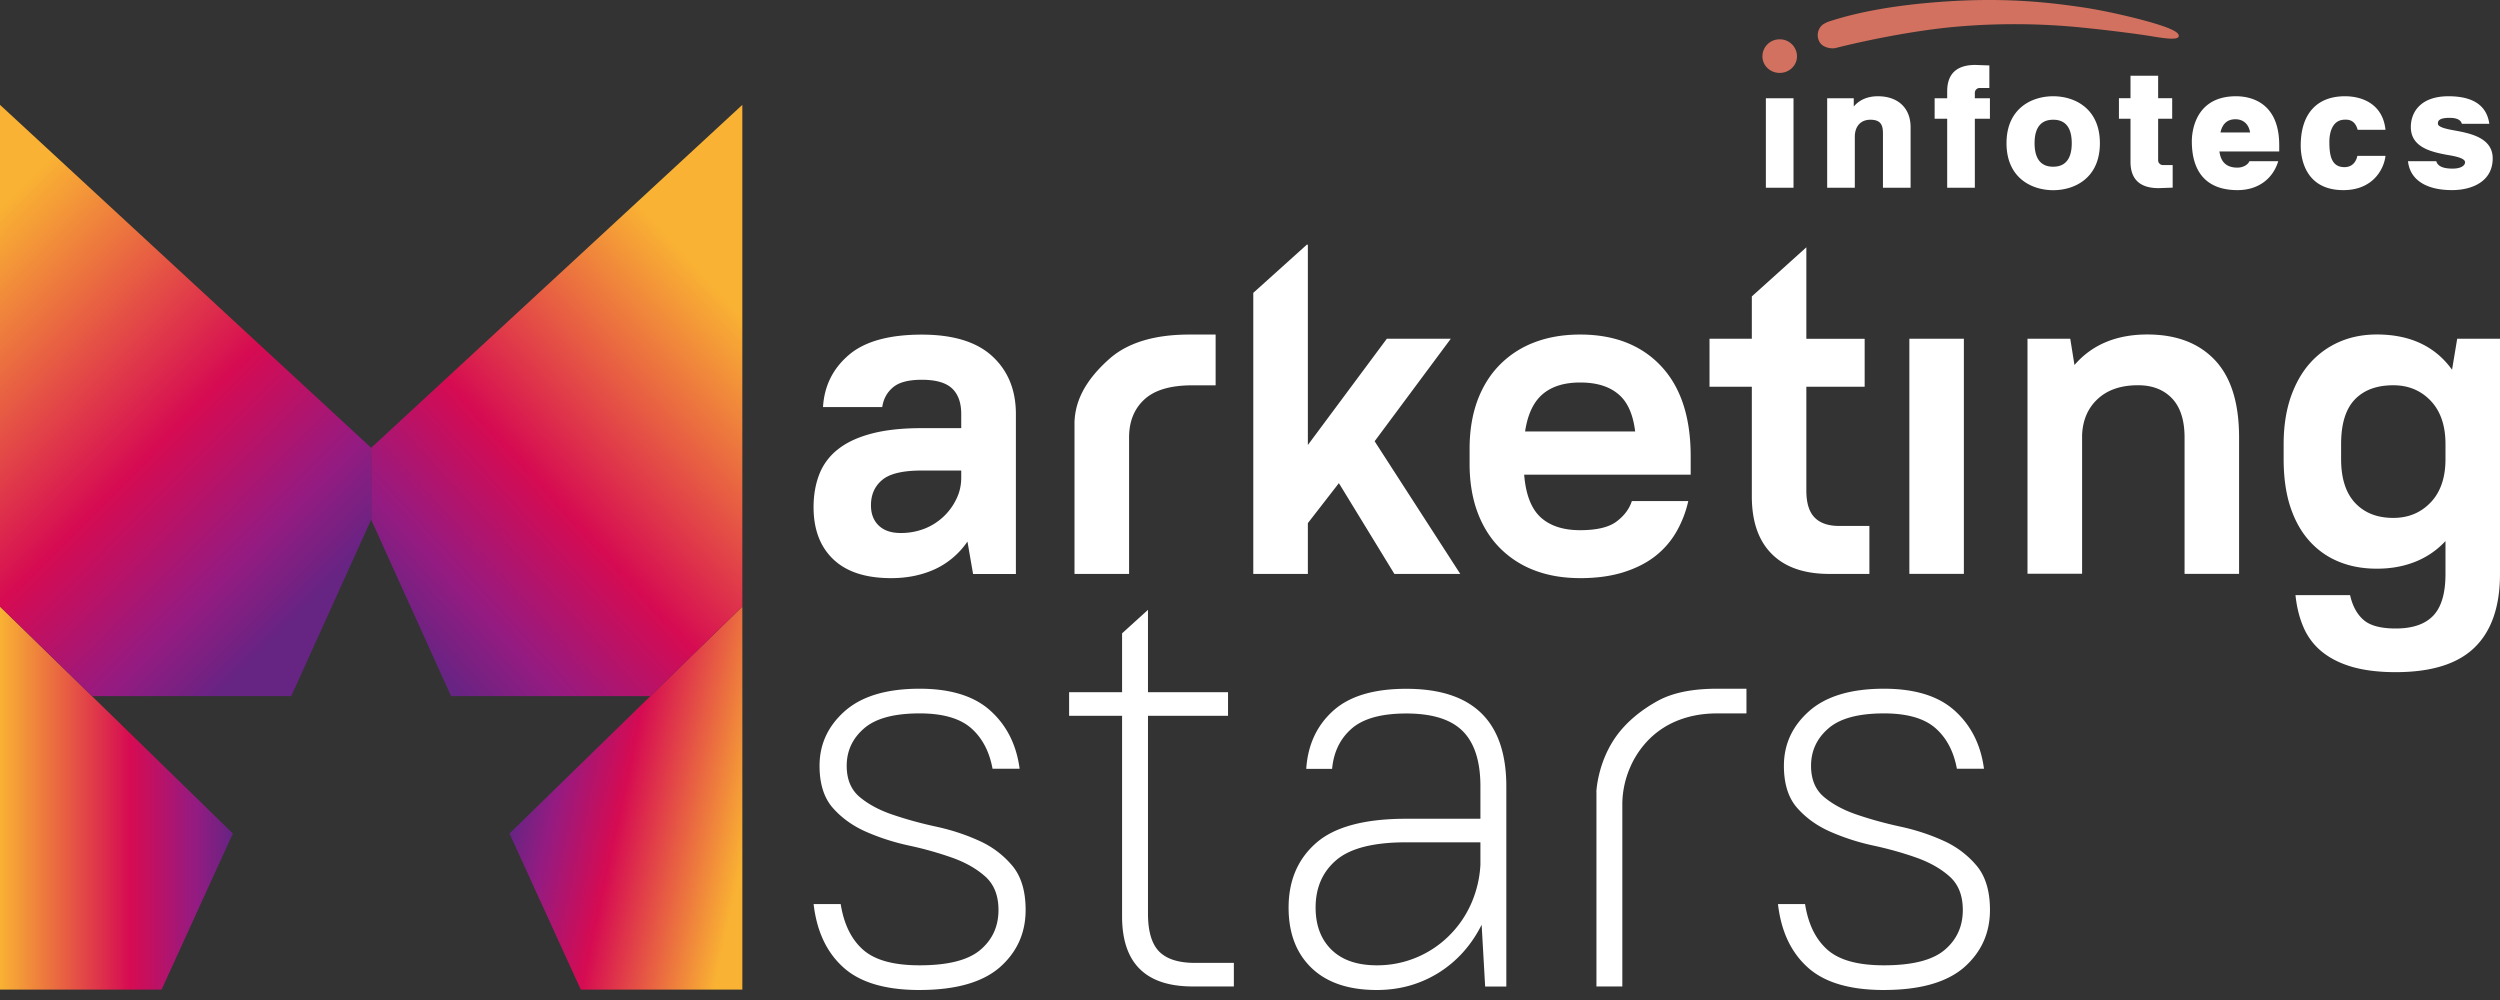 <svg width="160" height="64" fill="none" xmlns="http://www.w3.org/2000/svg"><rect width="100%" height="100%" fill="#333333" stroke="none"/><path d="M41.624 44.552l-9.018 8.792 4.563 9.989H47.51V38.82l-5.886 5.732z" fill="url(#paint0_linear_6331_3984)"/><path d="M23.754 28.66v4.599l5.114 11.293h12.755l5.886-5.732V6.71L23.754 28.66z" fill="url(#paint1_linear_6331_3984)"/><path d="M5.886 44.552l9.018 8.792-4.563 9.989H0V38.82l5.886 5.732z" fill="url(#paint2_linear_6331_3984)"/><path d="M0 6.71v32.11l5.886 5.732H18.64l5.114-11.293v-4.6L0 6.71z" fill="url(#paint3_linear_6331_3984)"/><path d="M138.121 10.263V7.6h.899V6.286h-.899v-1.44h-1.769v1.44h-.74V7.6h.74v2.753c0 1.128.609 1.688 1.801 1.688l.898-.032v-1.444h-.627a.308.308 0 01-.303-.302zM120.184 6.16c-.803 0-1.286.343-1.543.66v-.533h-1.702v5.727h1.769V8.76c0-.686.384-1.097.998-1.097.74 0 .803.438.803.908v3.443h1.769V8.133c-.004-1.219-.807-1.973-2.094-1.973zm-7.168.127v5.727h1.769V6.287h-1.769zm13.374-.352c0-.14.117-.303.302-.303h.627V4.188l-.898-.032c-1.191 0-1.801.564-1.801 1.688v.443h-.803V7.6h.803v4.414h1.77V7.6h.965V6.287h-.965v-.352zm5.015.225c-1.381 0-2.988.781-2.988 3.006 0 2.221 1.607 3.006 2.988 3.006s2.988-.78 2.988-3.006c0-2.22-1.607-3.006-2.988-3.006zm0 4.51c-.998 0-1.192-.813-1.192-1.504 0-.69.194-1.503 1.192-1.503.997 0 1.187.813 1.187 1.503 0 .686-.194 1.503-1.187 1.503z" fill="#fff"/><path d="M117.449 3.082a1.228 1.228 0 01-.461-.027c-.221-.063-.519-.18-.623-.578a.876.876 0 01.262-.88c.059-.05.258-.162.393-.208 1.232-.41 3.692-1.078 7.975-1.322 3.602-.203 6.215.09 8.436.424 1.079.163 2.88.55 4.261.948 1.322.384 1.814.654 1.742.894-.063.22-.731.158-1.711-.01-.753-.126-2.644-.378-4.522-.564a42.98 42.98 0 00-8.057-.045c-3.042.276-6.391 1.03-7.695 1.368zm-4.654.528c0 .578.488 1.056 1.106 1.056.619 0 1.106-.483 1.106-1.056a1.09 1.09 0 00-1.106-1.092 1.09 1.09 0 00-1.106 1.092z" fill="#D2715F"/><path d="M143.965 10.317c-.131.28-.474.411-.767.411-.93 0-1.093-.627-1.156-1.034h3.828v-.406c0-2.816-1.928-3.128-2.763-3.128-2.699 0-2.83 2.41-2.83 2.88 0 2.036.998 3.128 2.925 3.128 1.286 0 2.252-.69 2.604-1.846v-.005h-1.841zm-.894-2.685c.257 0 .804.095.935.844h-1.896c.126-.564.447-.844.961-.844zm7.799 2.342c-.04.226-.221.723-.826.723-.866 0-.965-.813-.965-1.63 0-.311.063-1.408.997-1.408.546-.027.731.343.813.65h1.782c-.162-1.602-1.421-2.149-2.595-2.149-1.801 0-2.83 1.129-2.83 3.16 0 .659.194 2.848 2.731 2.848 1.914 0 2.604-1.372 2.694-2.194h-1.801zm6.248-1.62c-.546-.095-1.092-.217-1.092-.438 0-.126 0-.374.74-.374.555 0 .731.176.795.383h1.755c-.162-1.164-1.024-1.765-2.613-1.765-1.769 0-2.41 1.002-2.41 1.973 0 1.313 1.349 1.598 2.347 1.783.578.094 1.124.22 1.124.47 0 .189-.226.405-.804.405-.74 0-.97-.234-1.038-.474h-1.81c.122 1.17 1.133 1.85 2.817 1.85 1.254 0 2.604-.532 2.604-2.035-.004-1.309-1.417-1.593-2.415-1.778zM58.847 63.36c-2.184 0-3.81-.484-4.875-1.45-1.07-.965-1.701-2.315-1.9-4.048h1.733c.204 1.282.678 2.252 1.431 2.92.754.668 1.96.998 3.616.998 1.81 0 3.1-.325 3.881-.98.777-.654 1.17-1.507 1.17-2.559 0-.93-.285-1.643-.85-2.148-.563-.501-1.272-.903-2.13-1.206a22.328 22.328 0 00-2.748-.771c-.98-.212-1.896-.51-2.75-.885-.852-.375-1.56-.885-2.125-1.526-.564-.64-.849-1.539-.849-2.694 0-1.381.542-2.55 1.62-3.503 1.08-.952 2.673-1.43 4.785-1.43 1.981 0 3.498.469 4.536 1.412 1.043.944 1.661 2.18 1.864 3.71h-1.733c-.203-1.105-.659-1.972-1.372-2.6-.718-.627-1.815-.943-3.295-.943-1.634 0-2.82.32-3.557.962-.74.64-1.11 1.44-1.11 2.392 0 .88.285 1.548.849 2.013.564.465 1.273.844 2.13 1.128.853.29 1.77.542 2.749.754.98.212 1.895.515 2.748.903a5.913 5.913 0 012.126 1.602c.565.677.849 1.62.849 2.825 0 1.481-.555 2.704-1.657 3.675-1.119.965-2.825 1.448-5.136 1.448zm29.27 0c-1.806 0-3.2-.47-4.18-1.413-.98-.944-1.467-2.23-1.467-3.86 0-1.733.591-3.114 1.77-4.143 1.178-1.029 3.1-1.544 5.759-1.544h4.748v-2.07c0-1.607-.38-2.785-1.133-3.539-.754-.754-1.959-1.128-3.615-1.128-1.58 0-2.744.32-3.485.961-.74.641-1.16 1.503-1.259 2.582H83.6c.099-1.53.672-2.767 1.715-3.71 1.042-.944 2.604-1.413 4.69-1.413 4.27 0 6.4 2.085 6.4 6.251v12.805H95.05l-.225-3.954c-.655 1.305-1.571 2.33-2.749 3.07-1.183.735-2.5 1.105-3.958 1.105zm0-1.58a6.518 6.518 0 004.594-1.864 6.675 6.675 0 001.431-2.054 7.09 7.09 0 00.605-2.523v-1.431h-4.748c-2.085 0-3.57.375-4.464 1.128-.89.754-1.336 1.77-1.336 3.051 0 1.129.338 2.027 1.015 2.695.682.664 1.648.998 2.903.998zm14.051-11.108s.063-1.715 1.119-3.331c.673-1.034 1.688-1.864 2.772-2.465 1.078-.604 2.45-.798 3.832-.798h1.882v1.58h-1.882c-.881 0-1.684.14-2.411.415a5.415 5.415 0 00-1.882 1.187 5.79 5.79 0 00-1.259 1.828 6.02 6.02 0 00-.51 2.297v11.749h-1.657V50.672h-.004zm18.397 12.688c-2.184 0-3.809-.484-4.874-1.45-1.07-.965-1.702-2.315-1.9-4.048h1.733c.203 1.282.677 2.252 1.431 2.92.753.668 1.958.998 3.615.998 1.81 0 3.101-.325 3.881-.98.777-.654 1.169-1.507 1.169-2.559 0-.93-.284-1.643-.848-2.148-.564-.501-1.273-.903-2.13-1.206-.854-.302-1.77-.56-2.749-.771a14.39 14.39 0 01-2.749-.885c-.853-.375-1.562-.885-2.126-1.526-.564-.64-.848-1.539-.848-2.694 0-1.381.541-2.55 1.62-3.503 1.079-.952 2.672-1.43 4.784-1.43 1.982 0 3.498.469 4.536 1.412 1.043.944 1.661 2.18 1.865 3.71h-1.734c-.203-1.105-.659-1.972-1.372-2.6-.717-.627-1.814-.943-3.295-.943-1.634 0-2.821.32-3.556.962-.741.64-1.111 1.44-1.111 2.392 0 .88.285 1.548.849 2.013.564.465 1.273.844 2.13 1.128.853.29 1.77.542 2.749.754.979.212 1.896.515 2.749.903a5.921 5.921 0 012.126 1.602c.564.677.848 1.62.848 2.825 0 1.481-.555 2.704-1.656 3.675-1.12.965-2.826 1.448-5.137 1.448zm-46.381-2.465c-.478-.488-.713-1.3-.713-2.428V45.81h5.123v-1.508H73.47v-5.271l-1.657 1.503v3.768h-3.39v1.508h3.39v12.84c0 2.989 1.508 4.483 4.519 4.483h2.635v-1.508H76.48c-1.051 0-1.819-.244-2.297-.731zm35.225-39.217h2.708V18.97l3.489-3.142v5.854h3.732v3.07h-3.732v6.652c0 .781.176 1.355.528 1.716.352.36.875.541 1.58.541h1.927v3.07h-2.559c-1.607 0-2.835-.425-3.688-1.278-.853-.853-1.277-2.08-1.277-3.687v-7.014h-2.708v-3.074zM57.033 37.001c-1.625 0-2.857-.401-3.701-1.205-.844-.803-1.264-1.918-1.264-3.34 0-.78.126-1.49.375-2.121a3.761 3.761 0 011.205-1.594c.55-.433 1.263-.762 2.139-.992.871-.23 1.94-.348 3.205-.348h2.527v-.903c0-.722-.194-1.268-.587-1.638-.392-.37-1.038-.555-1.94-.555-.844 0-1.458.162-1.837.483-.384.32-.614.74-.691 1.263h-3.791c.08-1.345.627-2.455 1.643-3.326 1.01-.871 2.572-1.309 4.68-1.309 2.004 0 3.512.46 4.514 1.386 1.002.925 1.507 2.157 1.507 3.7v10.233h-2.74l-.36-2.076a5.137 5.137 0 01-2.032 1.746c-.84.393-1.787.596-2.852.596zm.605-2.889a4.1 4.1 0 001.548-.284 3.79 3.79 0 002.03-1.909c.204-.42.303-.871.303-1.354v-.451h-2.527c-1.206 0-2.05.198-2.528.6-.483.402-.722.943-.722 1.625 0 .541.162.975.496 1.295.33.316.795.478 1.4.478zm11.135-7.19c.054-1.024.46-2.401 2.252-3.976 1.747-1.535 4.328-1.535 5.272-1.535H77.8v3.25h-1.503c-1.386 0-2.406.302-3.056.903-.654.6-.98 1.412-.98 2.437v8.729h-3.493v-9.808h.005zM101.131 37c-1.083 0-2.058-.166-2.92-.496a6.199 6.199 0 01-2.23-1.444c-.623-.632-1.097-1.4-1.43-2.302-.33-.903-.497-1.927-.497-3.07v-.965c0-1.142.167-2.166.496-3.07.334-.902.808-1.67 1.431-2.301a6.163 6.163 0 012.23-1.444c.862-.33 1.837-.497 2.92-.497 2.184 0 3.913.673 5.177 2.018 1.264 1.345 1.896 3.272 1.896 5.777v1.174H97.547c.1 1.263.452 2.17 1.052 2.726.605.55 1.444.826 2.527.826 1.061 0 1.842-.185 2.334-.556.492-.37.817-.807.979-1.308h3.611a7.005 7.005 0 01-.754 1.954 5.391 5.391 0 01-1.354 1.566c-.564.442-1.245.785-2.049 1.038-.794.248-1.719.375-2.762.375zm0-12.52c-1.025 0-1.828.253-2.41.754-.583.501-.953 1.295-1.115 2.379h7.045c-.139-1.124-.505-1.928-1.101-2.406-.587-.488-1.395-.727-2.419-.727zm21.068-2.803h3.489v15.049h-3.489V21.677zm7.557 0h2.74l.27 1.684c1.124-1.304 2.681-1.954 4.667-1.954 1.846 0 3.286.546 4.32 1.638 1.033 1.092 1.548 2.744 1.548 4.951v8.73h-3.489V28c0-1.101-.266-1.936-.799-2.5-.533-.56-1.259-.845-2.18-.845-1.083 0-1.941.29-2.573.872-.632.582-.966 1.354-1.006 2.315v8.878h-3.494V21.678h-.004zm22.364 14.719c-.885 0-1.688-.144-2.411-.438a5.086 5.086 0 01-1.882-1.309c-.532-.582-.943-1.309-1.236-2.18-.289-.87-.438-1.9-.438-3.087v-.961c0-1.124.153-2.122.451-2.997.303-.871.718-1.607 1.25-2.198a5.367 5.367 0 011.883-1.354c.722-.312 1.516-.465 2.378-.465 2.126 0 3.733.753 4.816 2.256l.33-1.986H160v15.049c0 2.085-.541 3.656-1.625 4.712-1.083 1.056-2.771 1.58-5.055 1.58-1.065 0-1.981-.113-2.753-.33-.772-.221-1.417-.542-1.941-.961a4.083 4.083 0 01-1.187-1.548c-.271-.614-.447-1.31-.528-2.09h3.494c.158.704.451 1.232.871 1.593.419.361 1.101.542 2.049.542 1.083 0 1.886-.276 2.406-.826.523-.551.78-1.44.78-2.663v-2.108a5.269 5.269 0 01-1.927 1.322c-.74.298-1.562.447-2.464.447zm1.051-3.25c.966 0 1.761-.33 2.393-.993.631-.663.947-1.584.947-2.77v-.962c0-1.183-.316-2.108-.947-2.772-.632-.663-1.431-.992-2.393-.992-1.065 0-1.886.306-2.469.916-.582.614-.871 1.561-.871 2.843v.962c0 1.245.303 2.18.903 2.816.6.636 1.413.952 2.437.952zM87.977 28.24l4.875-6.562h-4.094l-5.055 6.802V15.66h-.068l-3.425 3.083V36.73h3.493v-3.25l1.986-2.559 3.552 5.81h4.216l-5.48-8.49z" fill="#fff"/><defs><linearGradient id="paint0_linear_6331_3984" x1="48.096" y1="52.321" x2="33.537" y2="49.169" gradientUnits="userSpaceOnUse"><stop stop-color="#F9B233"/><stop offset=".559" stop-color="#D60B52"/><stop offset=".837" stop-color="#951B81"/><stop offset="1" stop-color="#662483"/></linearGradient><linearGradient id="paint1_linear_6331_3984" x1="48.828" y1="21.738" x2="26.814" y2="41.85" gradientUnits="userSpaceOnUse"><stop stop-color="#F9B233"/><stop offset=".559" stop-color="#D60B52"/><stop offset=".837" stop-color="#951B81"/><stop offset="1" stop-color="#662483"/></linearGradient><linearGradient id="paint2_linear_6331_3984" x1=".002" y1="51.074" x2="14.903" y2="51.074" gradientUnits="userSpaceOnUse"><stop stop-color="#F9B233"/><stop offset=".559" stop-color="#D60B52"/><stop offset=".837" stop-color="#951B81"/><stop offset="1" stop-color="#662483"/></linearGradient><linearGradient id="paint3_linear_6331_3984" x1="-4.286" y1="17.647" x2="18.328" y2="40.161" gradientUnits="userSpaceOnUse"><stop stop-color="#F9B233"/><stop offset=".559" stop-color="#D60B52"/><stop offset=".837" stop-color="#951B81"/><stop offset="1" stop-color="#662483"/></linearGradient></defs></svg>